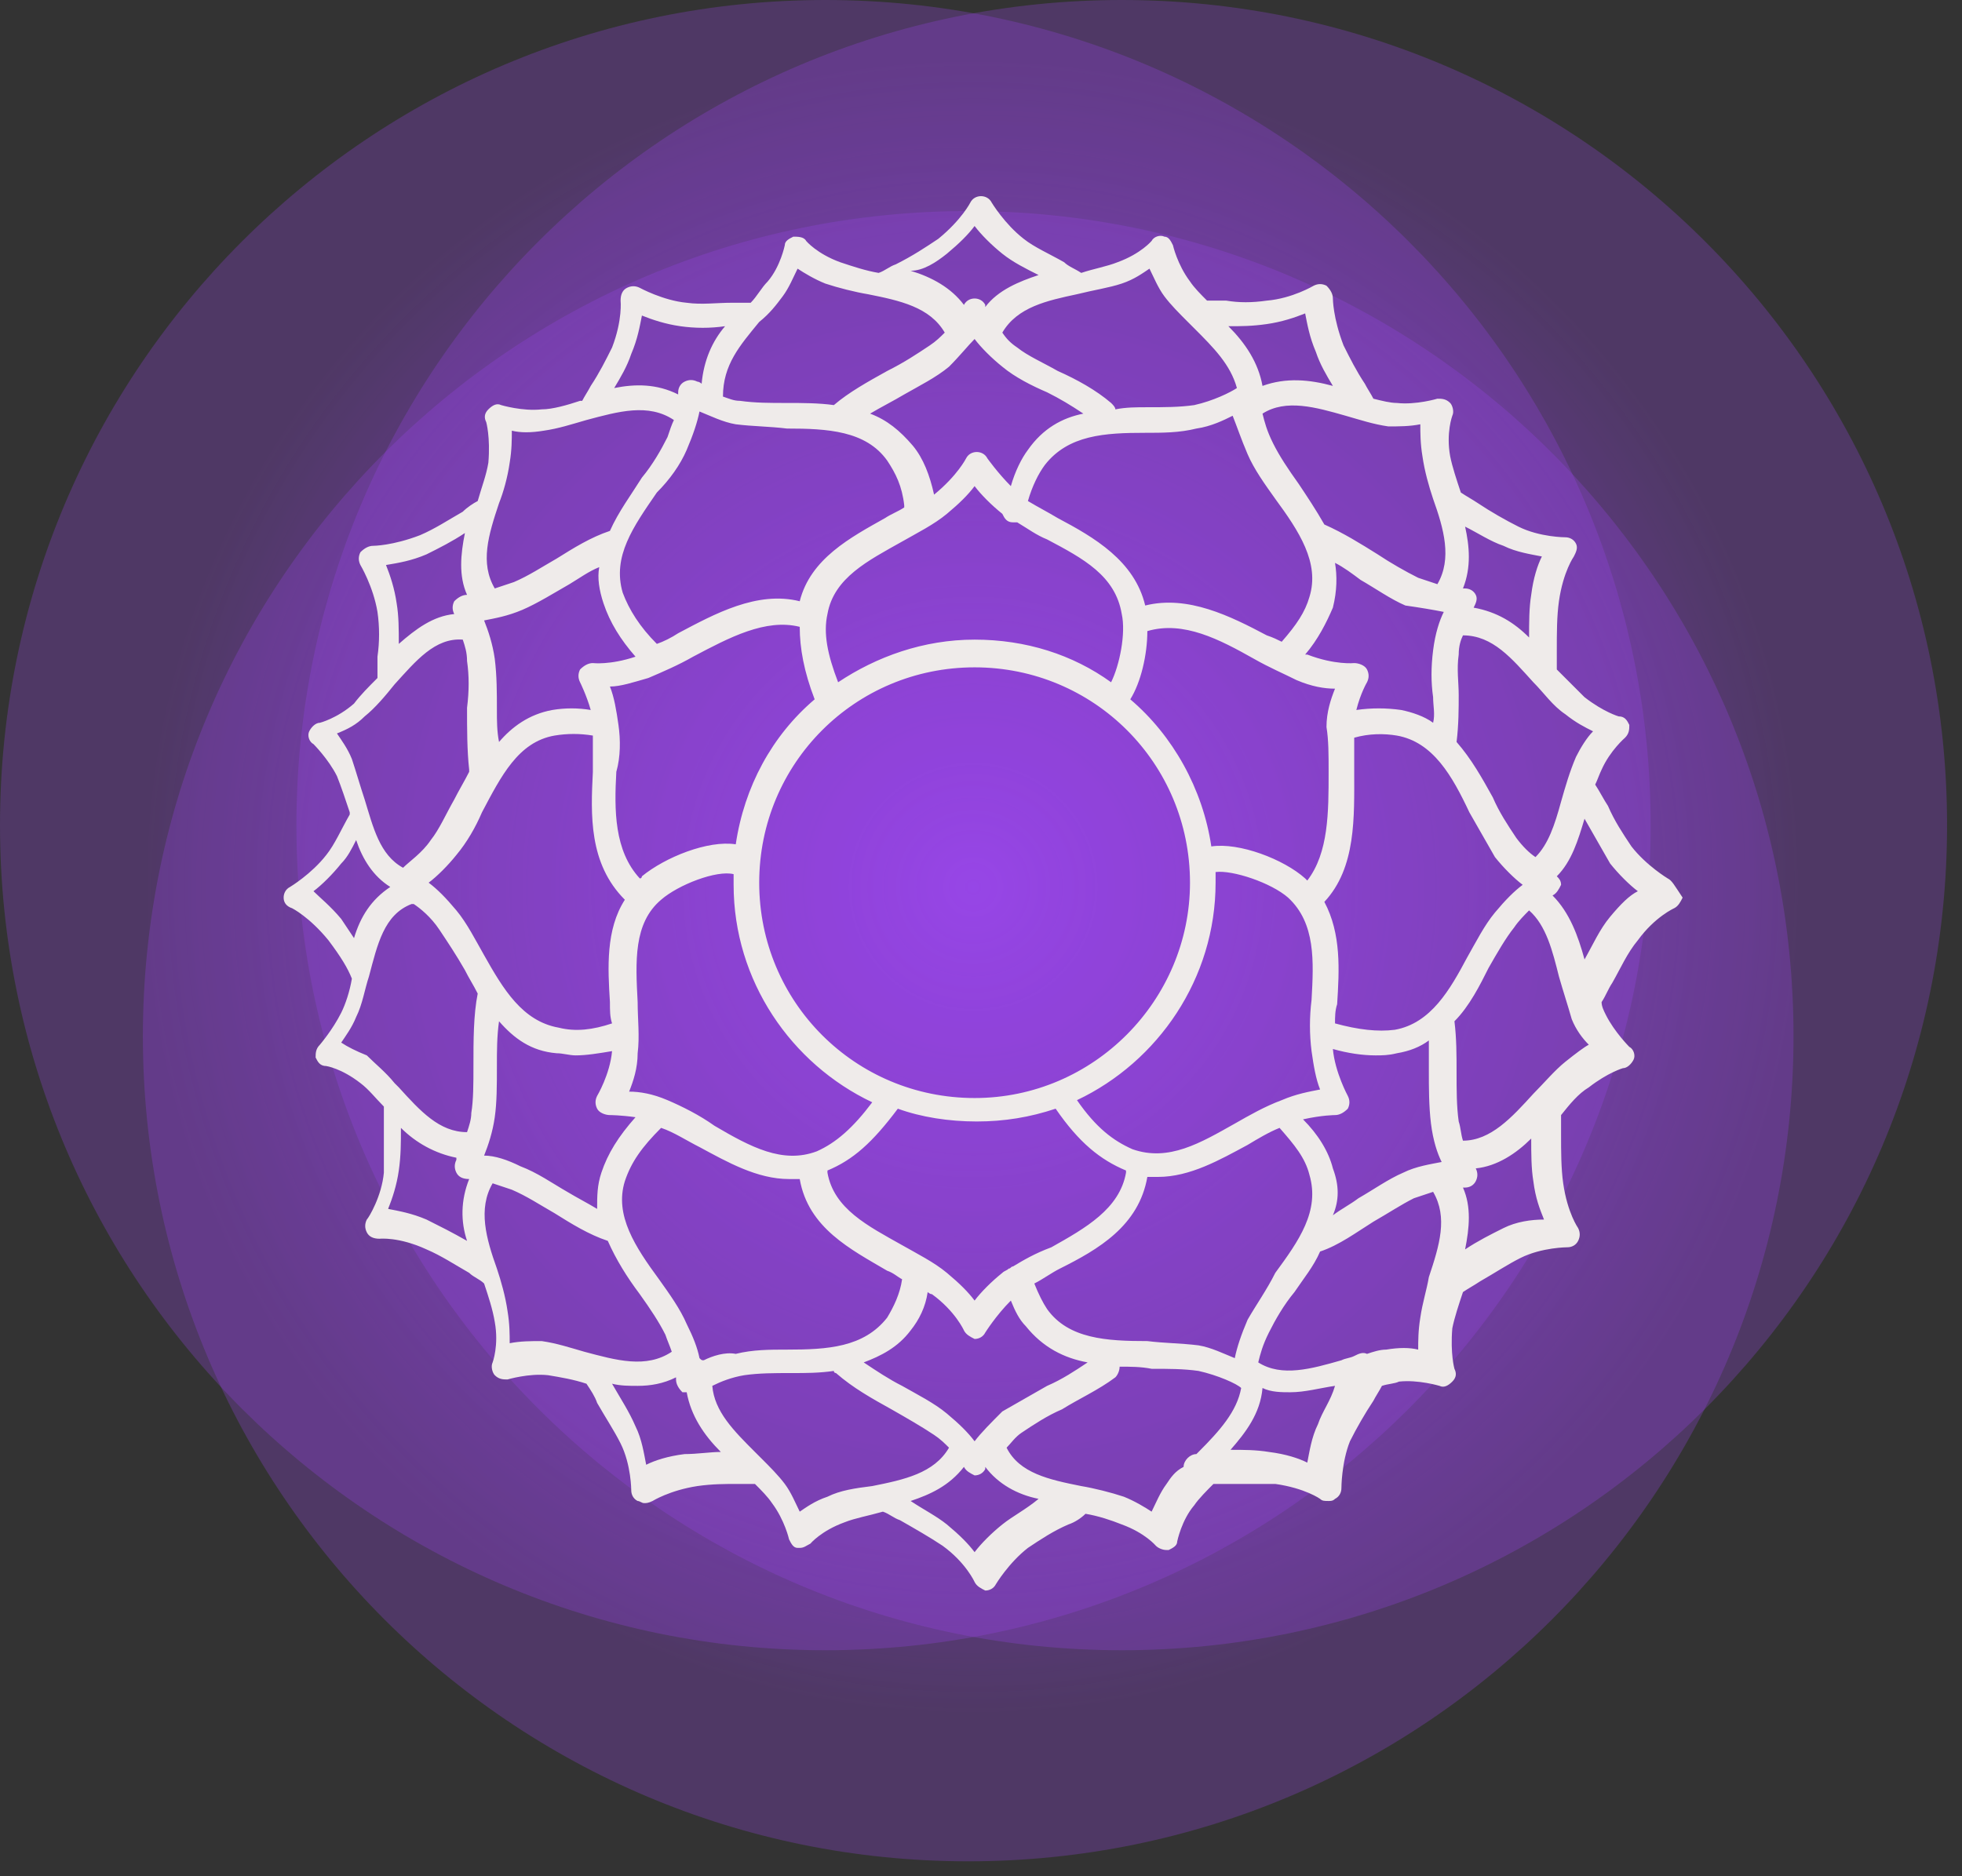<?xml version="1.0" encoding="UTF-8"?> <svg xmlns="http://www.w3.org/2000/svg" width="92" height="88" viewBox="0 0 92 88" fill="none"><rect x="0" y="0" width="92" height="88" fill="#333333" stroke="none"/> <path d="M45.6 80.3C66.973 80.3 84.3 62.973 84.3 41.6C84.3 20.227 66.973 2.9 45.6 2.9C24.227 2.9 6.9 20.227 6.9 41.6C6.9 62.973 24.227 80.3 45.6 80.3Z" fill="url(#paint0_radial)"></path> <path opacity="0.28" d="M38.7 77.4C60.073 77.4 77.4 60.073 77.4 38.7C77.4 17.327 60.073 0 38.7 0C17.326 0 0 17.327 0 38.7C0 60.073 17.326 77.4 38.7 77.4Z" fill="#9646E7"></path> <path opacity="0.28" d="M45.4 87.3C66.773 87.3 84.1 69.973 84.1 48.6C84.1 27.227 66.773 9.9 45.4 9.9C24.026 9.9 6.7 27.227 6.7 48.6C6.7 69.973 24.026 87.3 45.4 87.3Z" fill="#9646E7"></path> <path opacity="0.28" d="M52.6 77.4C73.973 77.4 91.3 60.073 91.3 38.7C91.3 17.327 73.973 0 52.6 0C31.227 0 13.9 17.327 13.9 38.7C13.9 60.073 31.227 77.4 52.6 77.4Z" fill="#9646E7"></path> <path d="M78.2 41.2C78.2 41.2 77.2 40.6 76.5 39.7C76.1 39.1 75.7 38.5 75.4 37.8C75.2 37.5 75 37.1 74.8 36.8C74.9 36.6 75 36.3 75.1 36.1C75.5 35.2 76.2 34.6 76.2 34.6C76.4 34.4 76.4 34.2 76.4 34C76.3 33.8 76.2 33.6 75.9 33.6C75.9 33.6 75.2 33.4 74.3 32.7C73.9 32.3 73.5 31.9 73 31.4C73 31.1 73 30.8 73 30.5C73 29.7 73 28.9 73.1 28.2C73.3 26.8 73.8 26.1 73.8 26.1C73.9 25.9 74 25.7 73.9 25.5C73.8 25.3 73.6 25.2 73.4 25.2C73.4 25.2 72.2 25.2 71.2 24.7C70.6 24.4 69.9 24 69.3 23.6C69 23.4 68.8 23.3 68.5 23.1C68.3 22.5 68.1 21.9 68 21.4C67.8 20.3 68.1 19.5 68.1 19.5C68.2 19.3 68.1 19 68 18.9C67.8 18.7 67.6 18.7 67.4 18.7C67.4 18.7 66.4 19 65.5 18.9C65.2 18.9 64.8 18.8 64.4 18.7C64.3 18.5 64.1 18.2 64 18C63.6 17.4 63.3 16.8 63 16.2C62.5 14.9 62.5 14 62.5 14C62.5 13.8 62.4 13.6 62.2 13.4C62 13.3 61.8 13.3 61.6 13.4C61.6 13.4 60.6 14 59.4 14.1C58.7 14.2 58.1 14.2 57.5 14.1C57.2 14.1 56.9 14.1 56.6 14.1C56.3 13.8 56 13.5 55.8 13.2C55.2 12.4 55 11.5 55 11.5C54.9 11.3 54.8 11.1 54.6 11.1C54.4 11 54.1 11.1 54 11.3C54 11.3 53.5 11.9 52.4 12.3C51.9 12.5 51.3 12.6 50.7 12.8C50.4 12.6 50.1 12.5 49.9 12.3C49.2 11.9 48.5 11.6 48 11.2C47.1 10.5 46.5 9.5 46.5 9.5C46.4 9.3 46.2 9.2 46 9.2C45.8 9.2 45.6 9.3 45.5 9.5C45.5 9.5 45.1 10.3 44 11.2C43.4 11.6 42.8 12 42 12.4C41.7 12.5 41.5 12.7 41.2 12.8C40.6 12.7 40 12.5 39.4 12.3C38.3 11.9 37.8 11.3 37.8 11.3C37.7 11.1 37.4 11.1 37.2 11.1C37 11.2 36.8 11.3 36.8 11.5C36.8 11.5 36.6 12.5 36 13.2C35.7 13.5 35.5 13.9 35.2 14.2C34.9 14.2 34.6 14.2 34.3 14.2C33.6 14.2 32.9 14.3 32.2 14.2C31.1 14.1 30 13.5 30 13.5C29.8 13.4 29.6 13.4 29.4 13.5C29.2 13.6 29.1 13.8 29.1 14.1C29.1 14.1 29.2 15 28.7 16.3C28.4 16.9 28.1 17.5 27.7 18.1C27.6 18.3 27.4 18.6 27.3 18.8C27.3 18.8 27.3 18.8 27.2 18.8C26.6 19 25.9 19.2 25.4 19.2C24.5 19.3 23.5 19 23.5 19C23.3 18.9 23.1 19 22.9 19.2C22.7 19.4 22.7 19.6 22.8 19.8C22.8 19.8 23 20.5 22.9 21.7C22.8 22.3 22.6 22.8 22.4 23.5C22.2 23.6 21.9 23.8 21.7 24C21 24.4 20.4 24.8 19.7 25.1C18.4 25.6 17.5 25.6 17.5 25.6C17.3 25.6 17.1 25.7 16.9 25.9C16.8 26.1 16.8 26.3 16.9 26.5C16.9 26.5 17.5 27.5 17.7 28.7C17.8 29.4 17.8 30.1 17.7 30.8C17.7 31.1 17.7 31.4 17.7 31.8C17.3 32.2 16.9 32.6 16.6 33C15.8 33.7 15 33.9 15 33.9C14.8 33.9 14.6 34.1 14.5 34.3C14.4 34.5 14.5 34.8 14.7 34.9C14.7 34.9 15.4 35.6 15.8 36.4C16 36.9 16.2 37.5 16.4 38.1V38.2C16 38.9 15.7 39.6 15.3 40.1C14.6 41 13.6 41.6 13.6 41.6C13.4 41.7 13.3 41.9 13.3 42.1C13.3 42.3 13.4 42.5 13.7 42.6C13.7 42.6 14.5 43 15.4 44.1C16 44.9 16.3 45.4 16.5 45.9C16.4 46.5 16.2 47.1 16 47.5C15.6 48.3 15 49 15 49C14.8 49.2 14.8 49.4 14.8 49.6C14.9 49.8 15 50 15.3 50C15.3 50 16 50.1 16.9 50.8C17.3 51.1 17.6 51.5 18 51.9C18 52.2 18 52.5 18 52.8C18 53.6 18 54.3 18 55C17.9 56.1 17.3 57.1 17.2 57.2C17.1 57.4 17.1 57.6 17.2 57.8C17.3 58 17.5 58.1 17.8 58.1C17.8 58.1 18.7 58 20 58.6C20.7 58.9 21.3 59.3 22 59.7C22.2 59.9 22.5 60 22.7 60.2C22.9 60.8 23.1 61.4 23.2 62C23.4 63.1 23.1 63.9 23.1 63.9C23 64.1 23.1 64.4 23.2 64.5C23.4 64.7 23.6 64.7 23.8 64.7C23.8 64.7 24.8 64.4 25.7 64.5C26.3 64.6 26.9 64.7 27.5 64.9C27.7 65.2 27.9 65.5 28 65.8C28.4 66.5 28.8 67.1 29.1 67.7C29.6 68.7 29.6 69.9 29.6 69.9C29.6 70.1 29.7 70.3 29.9 70.4C30 70.4 30.1 70.5 30.2 70.5C30.3 70.5 30.4 70.5 30.6 70.4C30.6 70.4 31.4 69.9 32.7 69.7C33.4 69.6 34 69.6 34.6 69.6C34.8 69.6 35.1 69.6 35.4 69.6C35.7 69.9 36 70.2 36.2 70.5C36.8 71.3 37 72.2 37 72.2C37.1 72.4 37.2 72.6 37.4 72.6H37.5C37.7 72.6 37.8 72.5 38 72.4C38 72.4 38.5 71.8 39.6 71.4C40.1 71.2 40.7 71.1 41.4 70.9C41.7 71 41.9 71.2 42.2 71.3C42.9 71.7 43.6 72.1 44.2 72.5C45.3 73.3 45.7 74.2 45.7 74.2C45.8 74.4 46 74.5 46.2 74.6C46.4 74.6 46.6 74.5 46.7 74.3C46.7 74.3 47.3 73.3 48.2 72.6C48.8 72.2 49.4 71.8 50.1 71.5C50.4 71.4 50.7 71.2 50.9 71C51.5 71.1 52.1 71.3 52.6 71.5C53.7 71.9 54.2 72.5 54.2 72.5C54.3 72.6 54.5 72.7 54.7 72.7H54.8C55 72.6 55.2 72.5 55.2 72.3C55.2 72.3 55.4 71.3 56 70.6C56.2 70.3 56.6 69.9 56.9 69.6C57.1 69.6 57.3 69.6 57.5 69.6C58.3 69.6 59.1 69.6 59.8 69.6C61.2 69.8 61.9 70.3 61.9 70.3C62 70.4 62.1 70.4 62.3 70.4C62.4 70.4 62.5 70.4 62.6 70.3C62.8 70.2 62.9 70 62.9 69.8C62.9 69.8 62.9 68.6 63.3 67.6C63.6 67 64 66.3 64.4 65.7C64.5 65.5 64.7 65.2 64.8 65C65.1 64.9 65.4 64.9 65.6 64.8C66.5 64.7 67.5 65 67.5 65C67.7 65.1 67.9 65 68.1 64.8C68.3 64.6 68.3 64.4 68.2 64.2C68.2 64.2 68 63.5 68.1 62.3C68.2 61.8 68.4 61.2 68.6 60.6C68.9 60.4 69.1 60.3 69.4 60.1C70.1 59.7 70.7 59.3 71.3 59C72.3 58.5 73.5 58.5 73.5 58.5C73.7 58.5 73.9 58.4 74 58.2C74.1 58 74.1 57.8 74 57.6C74 57.6 73.5 56.9 73.3 55.5C73.2 54.8 73.2 54 73.2 53.2C73.2 52.9 73.2 52.6 73.2 52.3C73.6 51.8 74 51.3 74.5 51C75.4 50.3 76.1 50.1 76.1 50.1C76.3 50.1 76.5 49.9 76.6 49.7C76.7 49.5 76.6 49.2 76.4 49.1C76.4 49.1 75.7 48.4 75.3 47.6C75.2 47.4 75.1 47.2 75.1 47C75.3 46.7 75.4 46.4 75.6 46.1C76 45.4 76.3 44.7 76.8 44.1C77.6 43 78.5 42.6 78.5 42.6C78.7 42.5 78.8 42.3 78.9 42.1C78.5 41.5 78.4 41.3 78.2 41.2ZM74.7 34.3C74.4 34.6 74.1 35.1 73.9 35.5C73.6 36.2 73.4 36.9 73.2 37.6C72.9 38.7 72.6 39.6 72 40.2C71.7 40 71.4 39.7 71.1 39.3C70.7 38.7 70.3 38.1 70 37.4C69.5 36.5 69 35.6 68.3 34.8C68.4 34 68.4 33.2 68.4 32.6C68.4 32 68.3 31.4 68.4 30.7C68.4 30.3 68.5 30 68.6 29.8C70 29.8 70.9 30.9 71.9 32C72.4 32.5 72.8 33.1 73.4 33.5C73.9 33.9 74.3 34.1 74.7 34.3ZM58.5 61.9C58.2 62.6 58 63.2 57.9 63.7C57.4 63.5 56.8 63.2 56.2 63.1C55.4 63 54.6 63 53.8 62.9C51.9 62.9 50.1 62.8 49.1 61.4C48.9 61.1 48.7 60.7 48.5 60.2C48.9 60 49.3 59.7 49.7 59.5C51.5 58.6 53.4 57.5 53.8 55.2C54 55.2 54.1 55.2 54.3 55.2C55.8 55.2 57.2 54.4 58.5 53.7C59 53.4 59.5 53.1 60 52.9C60.7 53.7 61.2 54.3 61.4 55.1C61.9 56.8 60.9 58.2 59.8 59.7C59.4 60.5 58.9 61.2 58.5 61.9ZM45.7 67.6C45.4 67.2 45 66.8 44.4 66.3C43.8 65.8 43 65.4 42.3 65C41.7 64.7 41.1 64.3 40.5 63.9C41.3 63.6 42.1 63.2 42.7 62.4C43.1 61.9 43.4 61.3 43.5 60.6C43.5 60.6 43.6 60.7 43.7 60.7C44.8 61.5 45.2 62.4 45.2 62.4C45.3 62.6 45.5 62.7 45.7 62.8C45.9 62.8 46.1 62.7 46.2 62.5C46.2 62.5 46.7 61.7 47.4 61C47.6 61.5 47.8 61.9 48.1 62.2C48.9 63.2 49.9 63.7 51 63.9C50.4 64.3 49.8 64.7 49.1 65C48.4 65.4 47.7 65.8 47 66.2C46.5 66.7 46 67.2 45.7 67.6ZM33 63.8C32.9 63.8 32.9 63.8 32.8 63.7C32.7 63.2 32.5 62.7 32.2 62.1C31.9 61.4 31.4 60.7 30.9 60C29.8 58.5 28.8 57 29.3 55.4C29.6 54.5 30.1 53.8 31 52.9C31.6 53.1 32.2 53.5 32.8 53.8C34.1 54.5 35.5 55.3 37 55.3C37.2 55.3 37.3 55.3 37.5 55.3C37.9 57.6 39.9 58.6 41.6 59.6C41.9 59.7 42.1 59.9 42.3 60C42.2 60.7 41.9 61.3 41.6 61.8C40.5 63.2 38.8 63.3 36.9 63.3C36.1 63.3 35.3 63.3 34.5 63.5C34 63.4 33.4 63.6 33 63.8ZM23.3 33.3C23.3 32.5 23.3 31.7 23.2 30.9C23.1 30.2 22.9 29.6 22.7 29.1C23.2 29 23.8 28.9 24.5 28.6C25.2 28.3 26 27.8 26.7 27.4C27.2 27.1 27.6 26.8 28.1 26.6C28 27.1 28.1 27.7 28.3 28.3C28.6 29.2 29.1 30 29.8 30.8C28.6 31.2 27.8 31.1 27.8 31.1C27.6 31.1 27.4 31.2 27.2 31.4C27.1 31.6 27.1 31.8 27.2 32C27.2 32 27.5 32.6 27.7 33.3C27.1 33.2 26.5 33.2 25.9 33.3C24.8 33.5 24 34.1 23.4 34.8C23.3 34.3 23.3 33.8 23.3 33.3ZM32.2 21.1C32.5 20.4 32.7 19.8 32.8 19.3C33.3 19.5 33.9 19.8 34.5 19.9C35.3 20 36.1 20 36.9 20.1C38.8 20.1 40.6 20.2 41.6 21.6C42 22.2 42.3 22.8 42.4 23.7V23.8C42.1 24 41.8 24.1 41.5 24.3C39.9 25.2 38 26.2 37.5 28.2C35.5 27.7 33.5 28.8 31.8 29.7C31.5 29.9 31.1 30.1 30.8 30.2C30 29.4 29.5 28.6 29.2 27.8C28.7 26.1 29.7 24.7 30.8 23.1C31.4 22.5 31.9 21.8 32.2 21.1ZM45.7 15.9C46 16.3 46.5 16.8 47 17.2C47.6 17.7 48.4 18.1 49.1 18.4C49.7 18.7 50.2 19 50.8 19.4C49.8 19.6 48.9 20.1 48.2 21.1C47.9 21.5 47.6 22.1 47.4 22.8C46.8 22.2 46.3 21.5 46.3 21.5C46.2 21.3 46 21.2 45.8 21.2C45.6 21.2 45.4 21.3 45.3 21.5C45.3 21.5 44.9 22.3 43.8 23.2C43.6 22.3 43.3 21.5 42.8 20.9C42.2 20.2 41.6 19.7 40.8 19.4C41.3 19.1 41.9 18.8 42.4 18.5C43.1 18.1 43.9 17.7 44.5 17.2C45 16.7 45.4 16.2 45.7 15.9ZM58.5 21.3C58.8 22 59.3 22.7 59.8 23.4C60.9 24.9 61.9 26.4 61.4 28C61.2 28.7 60.8 29.3 60.1 30.1C59.9 30 59.7 29.9 59.4 29.8C57.7 28.9 55.7 27.9 53.7 28.4C53.2 26.3 51.3 25.2 49.6 24.3C49.1 24 48.7 23.8 48.2 23.5C48.4 22.8 48.7 22.2 49 21.8C50.1 20.4 51.8 20.3 53.7 20.3C54.5 20.3 55.3 20.3 56.1 20.1C56.8 20 57.4 19.7 57.8 19.5C58 20 58.2 20.6 58.5 21.3ZM67.7 28.7C67.5 29.1 67.3 29.7 67.2 30.5C67.1 31.3 67.1 32 67.2 32.7C67.2 33.1 67.3 33.5 67.2 33.9C66.8 33.6 66.2 33.4 65.7 33.3C65 33.2 64.3 33.2 63.6 33.3C63.8 32.5 64.1 32 64.1 32C64.2 31.8 64.2 31.6 64.1 31.4C64 31.2 63.7 31.1 63.5 31.1C63.5 31.1 62.6 31.2 61.3 30.7H61.2C61.8 30 62.2 29.2 62.5 28.5C62.7 27.7 62.7 27 62.6 26.4C63 26.6 63.4 26.9 63.8 27.2C64.5 27.6 65.2 28.1 65.9 28.4C66.6 28.5 67.2 28.6 67.7 28.7ZM62.3 36.2C62.3 38.1 62.3 40 61.3 41.3L61.2 41.2C60.2 40.3 58.1 39.5 56.8 39.7C56.4 37 55 34.5 53 32.8C53.5 32 53.8 30.7 53.8 29.6C55.5 29.1 57.2 30 58.8 30.9C59.5 31.3 60.2 31.6 60.8 31.9C61.5 32.2 62.1 32.3 62.6 32.3C62.4 32.8 62.2 33.4 62.2 34.1C62.3 34.7 62.3 35.4 62.3 36.2ZM60.1 51.6C59.3 51.9 58.6 52.3 57.9 52.7C56.3 53.6 54.8 54.5 53.1 53.9C52.2 53.5 51.4 52.9 50.5 51.6C54.3 49.8 57 45.9 57 41.4C57 41.2 57 41.1 57 40.9C57.8 40.8 59.6 41.4 60.4 42.1C61.7 43.3 61.6 45.1 61.5 46.9C61.4 47.7 61.4 48.5 61.5 49.3C61.6 50 61.7 50.6 61.9 51.1C61.4 51.2 60.8 51.3 60.1 51.6ZM47.5 59.4C47.4 59.4 47.4 59.5 47.3 59.5C47.2 59.6 47.1 59.6 47 59.7C46.5 60.1 46 60.6 45.7 61C45.4 60.6 45 60.2 44.4 59.7C43.8 59.2 43 58.8 42.3 58.4C40.7 57.5 39.1 56.7 38.8 55C38.8 55 38.8 55 38.8 54.9C40 54.4 40.9 53.6 42.1 52C43.2 52.4 44.5 52.6 45.8 52.6C47.1 52.6 48.3 52.4 49.5 52C50.6 53.6 51.6 54.4 52.8 54.9C52.8 54.9 52.8 54.9 52.8 55C52.5 56.7 50.9 57.6 49.3 58.5C48.5 58.8 48 59.1 47.5 59.4ZM31.3 51.6C30.6 51.3 30 51.2 29.5 51.2C29.7 50.7 29.9 50.1 29.9 49.4C30 48.6 29.9 47.8 29.9 47C29.8 45.1 29.7 43.3 31 42.2C31.8 41.5 33.6 40.8 34.4 41C34.4 41.2 34.4 41.3 34.4 41.5C34.4 46 37.1 49.9 40.9 51.7C40 52.9 39.2 53.6 38.3 54C36.7 54.6 35.2 53.8 33.5 52.8C32.8 52.3 32 51.9 31.3 51.6ZM29 34C28.9 33.3 28.8 32.7 28.6 32.2C29.1 32.2 29.7 32 30.4 31.8C31.1 31.5 31.8 31.2 32.5 30.8C34.2 29.9 35.9 29 37.5 29.4C37.5 30.4 37.7 31.5 38.2 32.8C36.2 34.5 34.9 36.9 34.5 39.6C33.2 39.4 31.2 40.2 30.1 41.1C30.1 41.1 30.1 41.2 30 41.2C28.8 39.9 28.8 38 28.9 36.2C29.1 35.5 29.1 34.7 29 34ZM38.8 28.8C39.1 27.1 40.7 26.3 42.3 25.4C43 25 43.8 24.6 44.4 24.1C45 23.6 45.4 23.2 45.7 22.8C46 23.2 46.5 23.7 47 24.1C47.1 24.3 47.2 24.5 47.5 24.5C47.6 24.5 47.6 24.5 47.7 24.5C48.2 24.8 48.6 25.1 49.1 25.3C50.8 26.2 52.3 27 52.6 28.8C52.8 29.7 52.5 31.2 52.1 32C50.3 30.7 48.1 30 45.7 30C43.3 30 41.1 30.8 39.3 32C38.8 30.7 38.6 29.7 38.8 28.8ZM45.7 51.5C40.1 51.5 35.6 47 35.6 41.4C35.6 35.8 40.1 31.3 45.7 31.3C51.3 31.3 55.8 35.8 55.8 41.4C55.8 46.9 51.3 51.5 45.7 51.5ZM22.6 38.1C23.5 36.4 24.3 34.8 26 34.5C26.6 34.4 27.2 34.4 27.8 34.5C27.8 35 27.8 35.6 27.8 36.2C27.7 38.2 27.6 40.5 29.3 42.2C28.4 43.6 28.5 45.4 28.6 47C28.6 47.4 28.6 47.7 28.7 48C27.8 48.3 27 48.4 26.2 48.2C24.5 47.9 23.6 46.4 22.7 44.8C22.3 44.1 21.9 43.3 21.4 42.7C20.9 42.1 20.5 41.7 20.1 41.4C20.5 41.1 21 40.6 21.4 40.1C21.9 39.5 22.3 38.8 22.6 38.1ZM22.7 54.2C22.9 53.7 23.1 53.1 23.2 52.4C23.3 51.7 23.3 50.9 23.3 50C23.3 49.3 23.3 48.6 23.4 47.9C24.1 48.7 24.9 49.3 26.1 49.4C26.4 49.4 26.7 49.5 27 49.5C27.5 49.5 28.1 49.4 28.7 49.3C28.6 50.4 28 51.4 28 51.4C27.9 51.6 27.9 51.8 28 52C28.1 52.2 28.4 52.3 28.6 52.3C28.6 52.3 29.1 52.3 29.8 52.4C29 53.3 28.5 54.1 28.2 55C28 55.6 28 56.1 28 56.7C27.5 56.4 27.1 56.2 26.6 55.9C25.9 55.5 25.2 55 24.4 54.7C23.8 54.4 23.2 54.2 22.7 54.2ZM62.5 54.8C62.3 54 61.8 53.2 61.1 52.5C62 52.3 62.6 52.3 62.6 52.3C62.8 52.3 63 52.2 63.2 52C63.3 51.8 63.3 51.6 63.2 51.4C63.2 51.4 62.6 50.3 62.5 49.2C63.2 49.4 63.9 49.5 64.5 49.5C64.8 49.5 65.1 49.5 65.5 49.4C66.1 49.3 66.6 49.1 67 48.8C67 49.3 67 49.7 67 50.2C67 51 67 51.9 67.1 52.7C67.2 53.5 67.4 54.1 67.6 54.5C67.1 54.6 66.4 54.7 65.8 55C65.1 55.3 64.4 55.8 63.7 56.2C63.3 56.5 62.9 56.7 62.5 57C62.8 56.3 62.8 55.6 62.5 54.8ZM65.4 48.3C64.6 48.4 63.7 48.3 62.6 48C62.6 47.7 62.6 47.4 62.7 47.1C62.8 45.5 62.9 43.8 62.1 42.3C63.6 40.7 63.5 38.3 63.5 36.2C63.5 35.6 63.5 35.1 63.5 34.6C64.2 34.4 64.9 34.4 65.5 34.5C67.2 34.8 68.1 36.4 68.9 38.1C69.3 38.8 69.7 39.5 70.1 40.2C70.5 40.7 71 41.2 71.4 41.5C71 41.8 70.6 42.2 70.1 42.8C69.6 43.4 69.2 44.2 68.8 44.9C68 46.4 67.1 48 65.4 48.3ZM70.5 25.6C71.1 25.9 71.8 26 72.3 26.1C72.1 26.5 71.9 27.1 71.8 27.9C71.7 28.5 71.7 29.2 71.7 29.9C71 29.2 70.2 28.7 69.1 28.5C69.2 28.3 69.3 28.1 69.2 27.9C69.1 27.7 68.9 27.6 68.7 27.6C68.7 27.6 68.7 27.6 68.6 27.6C69 26.6 68.9 25.6 68.7 24.7C69.3 25 69.9 25.4 70.5 25.6ZM66.6 19.9C66.6 20.3 66.6 20.8 66.7 21.4C66.8 22.1 67 22.8 67.2 23.4C67.7 24.8 68.1 26.2 67.4 27.4C67.1 27.3 66.8 27.2 66.5 27.1C65.9 26.8 65.2 26.4 64.6 26C63.8 25.5 63 25 62.1 24.6C61.7 23.9 61.3 23.3 60.9 22.7C60.4 22 60 21.4 59.7 20.8C59.4 20.2 59.3 19.8 59.2 19.4C60.3 18.7 61.7 19.1 63.1 19.5C63.8 19.7 64.4 19.9 65.1 20C65.6 20 66.1 20 66.6 19.9ZM59.4 15.2C60.1 15.1 60.7 14.9 61.2 14.7C61.3 15.2 61.4 15.8 61.7 16.5C61.9 17.1 62.2 17.6 62.5 18.1C61.4 17.8 60.3 17.7 59.2 18.1C59 17 58.4 16.1 57.6 15.3C58.2 15.3 58.7 15.3 59.4 15.2ZM52.6 13.3C53.2 13.1 53.6 12.8 53.9 12.6C54.1 13 54.3 13.5 54.6 13.9C54.9 14.3 55.3 14.7 55.7 15.1C55.8 15.2 55.9 15.3 56 15.4C56.9 16.3 57.7 17.1 58 18.2C57.7 18.4 56.9 18.8 56 19C55.3 19.1 54.6 19.1 53.8 19.1C53.3 19.1 52.8 19.1 52.3 19.2C52.3 19.1 52.2 19 52.1 18.9C51.4 18.3 50.5 17.8 49.6 17.4C48.9 17 48.2 16.7 47.7 16.3C47.4 16.1 47.2 15.9 47 15.6C47.7 14.4 49.1 14.1 50.5 13.8C51.3 13.6 52 13.5 52.6 13.3ZM44.4 11.9C45 11.4 45.4 11 45.7 10.6C46 11 46.5 11.5 47 11.9C47.5 12.3 48.1 12.6 48.7 12.9C47.8 13.2 46.8 13.6 46.2 14.4C46.2 14.4 46.2 14.4 46.2 14.3C46.1 14.1 45.9 14 45.7 14C45.5 14 45.3 14.1 45.2 14.3C44.6 13.5 43.7 13 42.7 12.7C43.3 12.7 43.9 12.3 44.4 11.9ZM36.7 13.9C37 13.5 37.2 13 37.4 12.6C37.7 12.8 38.2 13.1 38.7 13.3C39.3 13.5 40.1 13.7 40.7 13.8C42.2 14.1 43.6 14.4 44.3 15.6C44.1 15.8 43.9 16 43.6 16.2C43 16.6 42.4 17 41.6 17.4C40.7 17.9 39.8 18.4 39.1 19C38.4 18.9 37.6 18.9 36.9 18.9C36.1 18.9 35.4 18.9 34.7 18.8C34.4 18.8 34.2 18.7 33.9 18.6C33.9 17.1 34.7 16.2 35.6 15.1C36.1 14.7 36.4 14.3 36.7 13.9ZM29.6 16.6C29.9 15.9 30 15.3 30.1 14.8C30.6 15 31.2 15.2 31.9 15.3C32.6 15.4 33.3 15.4 34 15.3C33.4 16 33 16.9 32.9 18C32.8 17.9 32.7 17.9 32.7 17.9C32.5 17.8 32.3 17.8 32.1 17.9C31.9 18 31.8 18.2 31.8 18.4V18.5C30.8 18 29.8 18 28.8 18.2C29.1 17.7 29.4 17.2 29.6 16.6ZM23.9 21.7C24 21.1 24 20.6 24 20.2C24.4 20.3 24.9 20.3 25.5 20.2C26.2 20.1 26.8 19.9 27.5 19.7C29 19.3 30.4 18.9 31.6 19.7C31.5 19.9 31.4 20.2 31.3 20.5C31 21.1 30.6 21.8 30.1 22.4C29.6 23.2 29 24 28.6 24.9C27.7 25.2 26.9 25.7 26.1 26.2C25.4 26.6 24.8 27 24.1 27.3C23.8 27.4 23.5 27.5 23.2 27.6C22.5 26.4 22.9 25.1 23.4 23.6C23.6 23.1 23.8 22.4 23.9 21.7ZM20 26C20.6 25.7 21.2 25.4 21.8 25C21.6 26 21.5 27 21.9 27.9C21.7 27.9 21.5 28 21.3 28.2C21.2 28.4 21.2 28.6 21.3 28.8C20.3 28.9 19.5 29.5 18.7 30.2C18.7 29.5 18.7 28.9 18.6 28.3C18.5 27.6 18.3 27 18.1 26.5C18.7 26.4 19.3 26.3 20 26ZM17.1 33.6C17.6 33.2 18.1 32.6 18.5 32.1C19.5 31 20.4 29.9 21.7 30C21.8 30.3 21.9 30.6 21.9 31C22 31.7 22 32.4 21.9 33.2C21.9 34.2 21.9 35.2 22 36.1V36.2C21.8 36.6 21.5 37.1 21.3 37.5C20.9 38.2 20.6 38.9 20.2 39.4C19.8 40 19.2 40.4 18.9 40.7C17.8 40.1 17.5 38.8 17.1 37.5C16.9 36.9 16.7 36.2 16.5 35.6C16.3 35.1 16 34.7 15.8 34.4C16.3 34.2 16.7 34 17.1 33.6ZM14.7 41.8C15.1 41.5 15.6 41 16 40.5C16.3 40.2 16.5 39.8 16.7 39.4C17 40.3 17.5 41.1 18.3 41.6C17.4 42.2 16.9 43 16.6 44C16.4 43.7 16.2 43.4 16 43.1C15.5 42.5 15 42.1 14.7 41.8ZM16 48.9C16.2 48.6 16.5 48.2 16.7 47.7C17 47.1 17.1 46.4 17.3 45.8C17.7 44.3 18 42.9 19.3 42.4C19.3 42.4 19.3 42.4 19.4 42.4C19.7 42.6 20.2 43 20.6 43.6C21 44.2 21.4 44.8 21.8 45.5C22 45.9 22.2 46.2 22.4 46.6C22.2 47.6 22.2 48.8 22.2 50C22.2 50.8 22.2 51.6 22.1 52.2C22.1 52.5 22 52.8 21.9 53.1C20.6 53.1 19.7 52.1 18.7 51C18.7 51 18.7 51 18.6 50.9C18.6 50.9 18.6 50.9 18.5 50.8C18.1 50.3 17.6 49.9 17.2 49.5C16.7 49.3 16.3 49.1 16 48.9ZM20 57.2C19.3 56.9 18.7 56.8 18.2 56.7C18.4 56.2 18.6 55.6 18.7 54.9C18.8 54.2 18.8 53.6 18.8 52.9C19.5 53.6 20.4 54.1 21.4 54.3C21.4 54.4 21.4 54.4 21.4 54.4C21.3 54.6 21.3 54.8 21.4 55C21.5 55.2 21.7 55.3 22 55.3C21.6 56.3 21.6 57.3 21.9 58.2C21.2 57.8 20.6 57.5 20 57.2ZM23.9 63C23.9 62.6 23.9 62.1 23.8 61.5C23.7 60.8 23.5 60.1 23.3 59.5C22.8 58.1 22.4 56.7 23.1 55.5C23.4 55.6 23.7 55.7 24 55.8C24.7 56.1 25.3 56.5 26 56.9C26.8 57.4 27.6 57.9 28.5 58.2C28.9 59.1 29.4 59.9 30 60.7C30.5 61.4 30.9 62 31.2 62.6C31.3 62.9 31.4 63.1 31.5 63.4C30.3 64.2 28.9 63.8 27.4 63.4C26.7 63.2 26.1 63 25.4 62.9C24.9 62.9 24.4 62.9 23.9 63ZM32.1 68.2C31.3 68.3 30.7 68.5 30.3 68.7C30.2 68.2 30.1 67.5 29.8 66.9C29.5 66.2 29.1 65.6 28.7 64.9C29.1 65 29.5 65 29.9 65C30.5 65 31.1 64.9 31.7 64.6C31.7 64.7 31.7 64.7 31.7 64.7C31.7 64.9 31.8 65.1 32 65.3C32 65.3 32.1 65.3 32.2 65.3C32.4 66.4 33 67.3 33.8 68.1C33.3 68.1 32.7 68.2 32.1 68.2ZM38.8 70.2C38.2 70.4 37.8 70.7 37.5 70.9C37.3 70.5 37.1 70 36.8 69.6C36.5 69.2 36.1 68.8 35.7 68.4C35.6 68.3 35.5 68.2 35.4 68.1C34.4 67.1 33.5 66.2 33.4 65C33.8 64.8 34.3 64.6 34.9 64.5C35.6 64.4 36.3 64.4 37.1 64.4C37.8 64.4 38.4 64.4 39.1 64.3C39.1 64.4 39.2 64.4 39.2 64.4C40 65.1 40.9 65.6 41.8 66.1C42.5 66.5 43.2 66.9 43.8 67.3C44.1 67.5 44.3 67.7 44.5 67.9C43.8 69.1 42.4 69.4 40.9 69.7C40.1 69.8 39.4 69.9 38.8 70.2ZM47 71.5C46.5 71.9 46 72.4 45.7 72.8C45.4 72.4 45 72 44.4 71.5C43.9 71.1 43.3 70.8 42.7 70.4C43.6 70.1 44.5 69.7 45.2 68.8C45.3 69 45.5 69.1 45.7 69.2C45.9 69.2 46.1 69.1 46.2 68.9C46.2 68.9 46.2 68.9 46.2 68.8C46.8 69.6 47.7 70.1 48.7 70.3C48.1 70.8 47.5 71.1 47 71.5ZM54.7 69.6C54.4 70 54.2 70.5 54 70.9C53.7 70.7 53.2 70.4 52.7 70.2C52.1 70 51.3 69.8 50.7 69.7C49.2 69.4 47.8 69.1 47.2 67.9C47.4 67.7 47.6 67.4 47.9 67.2C48.5 66.8 49.1 66.4 49.8 66.1C50.6 65.6 51.5 65.2 52.3 64.6C52.4 64.5 52.5 64.3 52.5 64.1C53 64.1 53.5 64.1 54 64.2C54.8 64.2 55.5 64.2 56.2 64.3C57.1 64.5 58 64.9 58.2 65.1C58 66.2 57.2 67.1 56.2 68.1C56.2 68.1 56.2 68.1 56.1 68.2C55.8 68.2 55.5 68.5 55.5 68.8C55.1 69 54.9 69.3 54.7 69.6ZM61.8 66.8C61.5 67.4 61.4 68.1 61.3 68.6C60.9 68.4 60.3 68.2 59.5 68.1C58.9 68 58.3 68 57.7 68C58.4 67.2 59.1 66.3 59.2 65.1C59.6 65.3 60.1 65.3 60.5 65.3C61.2 65.3 61.9 65.1 62.6 65C62.4 65.7 62 66.2 61.8 66.8ZM66.6 61.8C66.5 62.4 66.5 62.9 66.5 63.3C66.1 63.2 65.6 63.2 65 63.3C64.7 63.3 64.4 63.4 64.1 63.5C63.9 63.4 63.7 63.5 63.5 63.6C63.3 63.7 63.1 63.7 62.9 63.8C61.5 64.2 60.1 64.6 59 63.9C59.1 63.5 59.2 63.1 59.5 62.5C59.8 61.9 60.2 61.2 60.7 60.6C61.1 60 61.6 59.4 61.9 58.7C62.8 58.4 63.6 57.8 64.4 57.3C65.1 56.9 65.7 56.5 66.3 56.2C66.6 56.1 66.9 56 67.2 55.9C67.9 57.1 67.5 58.4 67 59.9C66.9 60.5 66.7 61.1 66.6 61.8ZM70.5 57.6C69.9 57.9 69.3 58.2 68.7 58.6C68.9 57.6 69 56.6 68.6 55.7H68.7C68.9 55.7 69.1 55.6 69.2 55.4C69.3 55.2 69.3 55 69.2 54.8C70.2 54.7 71.1 54.1 71.8 53.4C71.8 54.1 71.8 54.8 71.9 55.4C72 56.2 72.2 56.7 72.4 57.2C71.8 57.2 71.1 57.3 70.5 57.6ZM73.4 49.8C72.9 50.2 72.4 50.8 71.9 51.3C70.9 52.4 69.9 53.5 68.6 53.5C68.5 53.2 68.5 52.9 68.4 52.6C68.3 51.9 68.3 51.1 68.3 50.3C68.3 49.5 68.3 48.7 68.2 47.9C68.9 47.2 69.4 46.2 69.8 45.4C70.2 44.7 70.6 44 71 43.5C71.2 43.2 71.5 42.9 71.7 42.7C72.5 43.4 72.8 44.6 73.1 45.8C73.3 46.5 73.5 47.1 73.7 47.8C73.9 48.3 74.2 48.7 74.5 49C74.3 49.1 73.9 49.4 73.4 49.8ZM75.5 43C75 43.6 74.7 44.3 74.3 45C74 43.9 73.6 42.8 72.8 42C73 41.9 73.1 41.7 73.2 41.5C73.2 41.3 73.1 41.2 73 41.1C73.7 40.4 74 39.4 74.3 38.4C74.7 39.1 75.1 39.8 75.5 40.5C75.9 41 76.4 41.5 76.8 41.8C76.4 42 76 42.4 75.5 43Z" fill="#EFEBEA"></path> <defs> <radialGradient id="paint0_radial" cx="0" cy="0" r="1" gradientUnits="userSpaceOnUse" gradientTransform="translate(45.633 41.603) scale(38.662)"> <stop stop-color="#9646E7"></stop> <stop offset="1" stop-color="#9646E7" stop-opacity="0"></stop> </radialGradient> </defs> </svg> 
